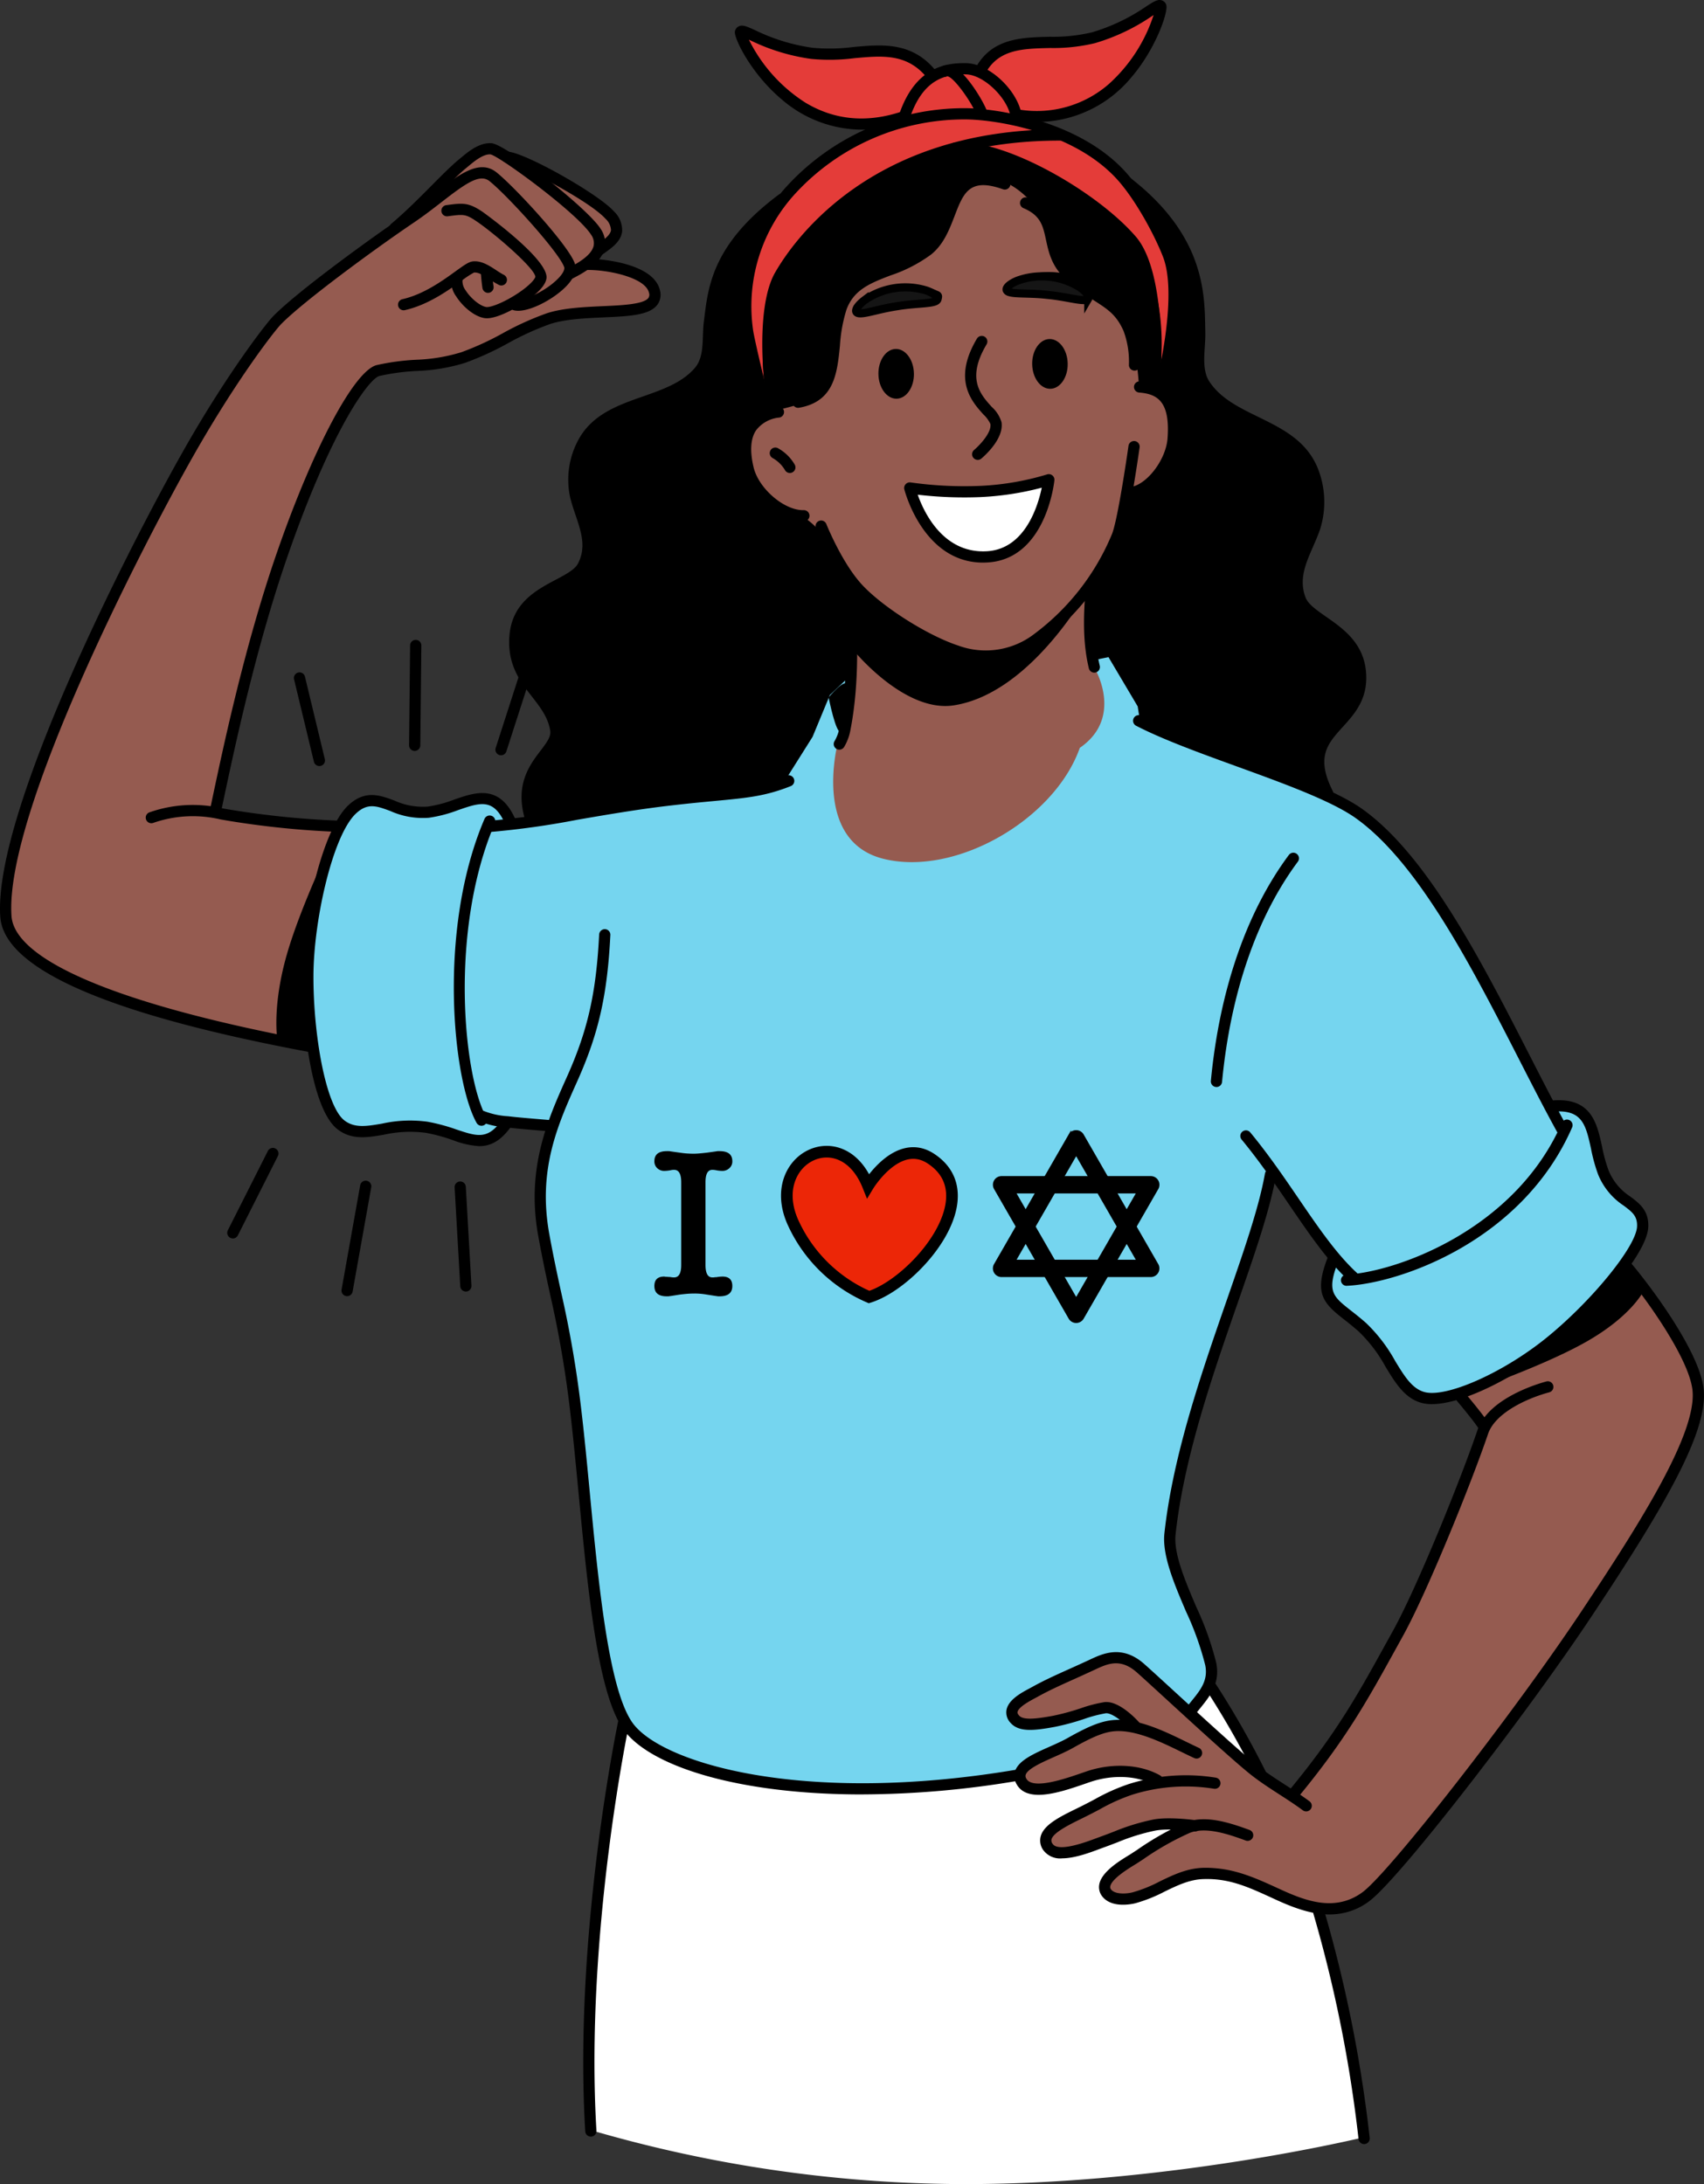<?xml version="1.0" encoding="UTF-8"?>
<svg xmlns="http://www.w3.org/2000/svg" data-name="Group 17813" width="328.188" height="420.627" viewBox="0 0 328.188 420.627">
  <rect x="0" y="0" width="328.188" height="420.627" fill="#333333" stroke="none"/>
  <defs>
    <clipPath id="ao01gzbb9a">
      <path data-name="Rectangle 2295" style="fill:none" d="M0 0h328.188v420.627H0z"></path>
    </clipPath>
  </defs>
  <g data-name="Group 17812" style="clip-path:url(#ao01gzbb9a)">
    <path data-name="Path 9540" d="M111.5 86.1a15.721 15.721 0 0 1 4.883-5.178c6.233-3.579 16.292-6.523 17.651-8.545 4.067-6.058 1.385-13.6 4.746-20.459 4.324-8.823 10.333-12.5 10.333-12.5s16.337-11.9 33.919-12.341 36.415 10.556 36.415 10.556a28.56 28.56 0 0 1 10.117 14c1.941 6.157.311 17.219 2.673 22.634 2.2 5.048 10.3 6.255 15.8 10.326a18 18 0 0 1 5.558 7.448c.448 1.464.325 4.967-.227 7.5-1.175 5.411-3.785 10.868-3.334 14 .678 4.713 11.57 10.423 12.079 14.387 1.182 9.176-4.911 11.793-7.311 15.868-1.9 3.224-.13 8.863-.13 8.863L102 157.7s-1.1-4.984.288-8.216c1.33-3.1 5.16-4.355 4.644-8.646-.534-4.439-4.417-7.205-6.389-11.394a15.84 15.84 0 0 1-.543-10.561c1.484-4.029 11.7-6.613 12.935-11.28 1.741-6.565-4.634-14.946-1.444-21.5" style="fill-rule:evenodd"></path>
    <path data-name="Path 9541" d="m120.2 332.286 112.768-7.086s12.772 17.819 20.219 39.415 9.566 46.971 9.566 46.971-38.417 9.379-78.986 9.028a258.167 258.167 0 0 1-69.848-10.343 364.193 364.193 0 0 1 1.385-44.6c1.814-18.322 4.9-33.392 4.9-33.392" style="fill:#fff;fill-rule:evenodd"></path>
    <path data-name="Path 9542" d="m98.279 158.55 26.6-4.256 19.573-2.015 6.6-1.728 5.448-8.65 3.343-8.07 3.319-3.129 47.258-3.522 3.072-.63 5.628 9.492.468 3.025s7.221 3.217 18.59 7.569c8.223 3.149 19.425 5.78 27.761 13.532 11.7 10.882 20.136 28.133 25.886 39.759a142.065 142.065 0 0 0 7.206 13.037s3.577-1.743 6.6 2.313c1.607 2.155 2.574 8.434 3.836 12 .7 1.98 7.085 6.892 6.944 9.1-.326 5.183-14.116 19.592-17.011 21.577-3.506 2.4-18.605 13.961-24.892 11.587-4.593-1.735-7.343-8.337-10.755-12.223-3.109-3.543-7.032-4.295-8.122-7.657-1-3.073 1.258-7.794 1.258-7.794l-11.524-16.4s-4.768 14-9.306 28.984c-2.946 9.733-6.711 21.318-8.8 29.479a63.737 63.737 0 0 0-2.166 13.09c-.264 4.968 2.649 8.826 4.444 12.97 2.888 6.666 4.933 12.947 1.588 17.339-7.972 10.465-33.811 14.6-33.811 14.6s-46.189 7.182-66.929-2.778c-12.667-6.083-13.383-16.005-15.069-26.809-2.317-14.862-2.722-31.477-4.566-42.823-1.914-11.778-4.414-24.435-6.306-32.746a32.536 32.536 0 0 1 1.967-19.67l-8.852-.57s-1.764 2.947-4.661 3.035c-3.6.11-8.9-2.639-14.157-2.682-4.8-.039-9.528 2.571-13.3-.73-4.606-4.036-6.318-25.843-6.265-30.063.069-5.6 2.672-26.859 9.824-31.357 3.935-2.476 6.478 1 10.968 1.659 3.868.57 9.814-3.048 13.182-2.674 4.014.444 5.123 4.828 5.123 4.828" style="fill:#75d5ef;fill-rule:evenodd"></path>
    <path data-name="Path 9543" d="M6.5 151.047c4.963-14.642 19.211-45.228 31.186-66.408A165.257 165.257 0 0 1 53.85 60.81L76.555 43.2l15-13.844 3.013-.6 8.589 3.214s13.112 6.124 15.714 10.816c1.385 2.5-2.708 4.916-2.708 4.916l-2.6 3.037s6.138.444 9.868 2.373c3.253 1.682 4.482 4.763.7 6.2-3.107 1.186-11.347.825-17.655 1.966-6.486 1.173-12.408 5.991-18.554 7.776-6.022 1.753-11.277 1.219-14.992 2.537a9.515 9.515 0 0 0-4.007 3.289 140.412 140.412 0 0 0-8.2 15.591c-11.62 25.248-19.354 65.765-19.354 65.765l12.066 1.647 11.687 1.6S61.067 170.459 60 178.59s.108 23.02.108 23.02-12.353-2.092-26.2-5.847c-11.776-3.2-24.724-7.3-31.144-15.41-4.7-5.937 1.632-23.082 3.741-29.306" style="fill:#955b50;fill-rule:evenodd"></path>
    <path data-name="Path 9544" d="M187.225 34.951c6.428-2.524 11.724 3.852 13.933 7.179 1.373 2.069 2.274 7.475 3.881 9.863 1.885 2.8 10.662 6.984 11.89 9.644 1.938 4.194 2.419 12.492 2.419 12.492s8.036.892 6.86 9.525c-1.1 8.051-8.741 11.426-8.741 11.426l-2.706 9.464-4.539 7.941a49.057 49.057 0 0 0-.233 7.516c.191 4.128 1 9 1 9s5.386 9.257-3.02 15.025c-4.884 13.837-23.957 24.829-37.822 21.368s-8.755-22.472-8.755-22.472l2.677-9.792-.548-21.219s-2.845-7.666-7.548-11.449c-3.393-2.73-5.993-1.281-8.559-4.347-1.607-1.921-4.13-7.428-3.938-11.221.4-7.992 12.435-4.465 15.563-10.875 1.213-2.487 1.13-12.893 3.676-16.447 3.86-5.388 11.059-4.4 16.612-10.314 2.89-3.077 4.49-10.966 7.9-12.305" style="fill:#955b50;fill-rule:evenodd"></path>
    <path data-name="Path 9545" d="M299.9 257.24a74.562 74.562 0 0 0 13.416-13.34s15.675 17.6 13.728 27.168c-.738 3.628-7.78 17.634-10.007 21.535-10.108 17.707-25.094 38.5-37.674 54.17-7.638 9.515-13.826 18.061-19.12 20.216-2.13.865-6.116.6-10.716-.972-5.084-1.741-10.959-4.873-16.877-5.142-4.642-.209-8.594 2.51-12.311 4.034-2.964 1.214-5.729 1.336-6.988.225-2.616-2.315 2.471-5.65 7.588-8.866 3.107-1.952 6.668-4.581 6.668-4.581a15.63 15.63 0 0 0-6.712.376c-5.368 1.375-12.759 4.516-16.978 4.664-2.035.071-2.319-1.875-2.623-2.347-1.4-2.171 20.719-11.376 20.719-11.376s-2.909-1.971-8.054-1.421c-4.881.523-11.913 3.583-15.326 3.049-1.843-.287-2.183-2.67-2.424-3.262-.6-1.478 5.631-3.668 10.827-6.178a51.363 51.363 0 0 1 10.381-3.553s-3.242-3.97-6.72-2.438a35.133 35.133 0 0 1-11.951 2.884c-2.4.005-3.93-1.059-4.191-1.773-.785-2.144 4.857-5.117 11.011-7.758 4.225-1.814 9.079-4.08 10.711-3.361 4.06 1.788 12.93 11.124 20.263 17.427a78.865 78.865 0 0 0 12.419 8.919 162.075 162.075 0 0 0 19.062-29.02c9.274-17.807 18.037-42.213 18.037-42.213l-5.419-5.507A131.6 131.6 0 0 0 299.9 257.24" style="fill:#955b50;fill-rule:evenodd"></path>
    <path data-name="Path 9546" d="M143.325 6.039c.991-.4 2.3.951 4.559 1.944a26.962 26.962 0 0 0 10.562 2.268c3.547-.086 7.471-.238 11.543-.43 3.694-.174 9.715 4.456 9.715 4.456l4.311-.933 4.559-.027s2.875-3.5 6.291-4.319c4.919-1.186 11.587-.057 17.7-2.155 5.2-1.785 10.275-6.33 10.986-5.518.892 1.018-3.106 10.984-8.641 15.263-7.672 5.928-17.827 6.444-17.827 6.444a38 38 0 0 1 12.909 6.047 48.129 48.129 0 0 1 13.939 16.662c6.187 13.114-.963 29.2-.963 29.2s3.859-18.1-5.662-29.686c-5.414-6.59-16.568-12.257-23.963-14.9-5.613-2.008-8.459-1.775-8.459-1.775a43.021 43.021 0 0 0-10.976 3.7c-7.1 3.414-15.986 9.5-20.944 16.02-9.267 12.185-5.145 29.022-5.145 29.022s-8.353-17.157-1.876-30.742a41.331 41.331 0 0 1 12.03-15.211 64.508 64.508 0 0 1 15.758-8.386 28.814 28.814 0 0 1-19.139-2.085c-5.387-2.752-14.888-13.4-11.269-14.854" style="fill:#e43c39;fill-rule:evenodd"></path>
    <path data-name="Path 9547" d="M159.592 134.315s3.269-4.04 3.783-2.332-.469 8.359-1.414 8.942-2.369-6.61-2.369-6.61" style="fill-rule:evenodd"></path>
    <path data-name="Path 9548" d="M61.509 147.531a1.081 1.081 0 0 1-1.05-.828l-3.814-15.837a1.081 1.081 0 1 1 2.1-.507l3.816 15.841a1.081 1.081 0 0 1-.8 1.305 1.117 1.117 0 0 1-.255.03"></path>
    <path data-name="Path 9549" d="M79.868 144.614h-.012a1.081 1.081 0 0 1-1.069-1.093l.2-19.225a1.081 1.081 0 0 1 2.162.023l-.2 19.226a1.08 1.08 0 0 1-1.081 1.069"></path>
    <path data-name="Path 9550" d="M96.5 145.458a1.066 1.066 0 0 1-.332-.053 1.081 1.081 0 0 1-.7-1.361l5.781-17.917a1.081 1.081 0 1 1 2.058.664l-5.781 17.917a1.082 1.082 0 0 1-1.029.75"></path>
    <path data-name="Path 9551" d="M44.845 238.506a1.082 1.082 0 0 1-.965-1.569l7.7-15.256a1.082 1.082 0 1 1 1.932.974l-7.7 15.256a1.081 1.081 0 0 1-.966.6"></path>
    <path data-name="Path 9552" d="M66.853 249.624a1.038 1.038 0 0 1-.191-.018 1.081 1.081 0 0 1-.875-1.254l3.583-20.08a1.081 1.081 0 0 1 2.129.38l-3.583 20.08a1.081 1.081 0 0 1-1.063.892"></path>
    <path data-name="Path 9553" d="M89.723 248.731a1.081 1.081 0 0 1-1.078-1.019l-1.087-19.035a1.08 1.08 0 1 1 2.157-.124l1.085 19.034a1.08 1.08 0 0 1-1.018 1.142h-.062"></path>
    <path data-name="Path 9554" d="m312.9 244.239 3.724 4.252s-2.247 4.872-11.088 9.9-24.276 10.217-24.276 10.217a118.025 118.025 0 0 0 17.91-10.91 88.614 88.614 0 0 0 13.73-13.461" style="fill-rule:evenodd"></path>
    <path data-name="Path 9555" d="M55.235 183.86c2.9-10.119 9.776-24.069 9.776-24.069a97.5 97.5 0 0 0-4.945 20.4 105.817 105.817 0 0 0 .131 21.516l-6.771-1.444s-1.086-6.288 1.809-16.407" style="fill-rule:evenodd"></path>
    <path data-name="Path 9556" d="M249.211 346.467a1.082 1.082 0 0 1-.833-1.769c9.075-11.008 13.065-18.239 18.588-28.247l1.365-2.469c4.63-8.362 13.034-29.144 16.223-38.538 2.068-6.09 11.415-8.893 13.269-9.394a1.081 1.081 0 0 1 .563 2.088c-4.6 1.243-10.455 4.084-11.784 8-3.215 9.467-11.7 30.432-16.38 38.891l-1.362 2.466c-5.58 10.11-9.611 17.416-18.814 28.578a1.079 1.079 0 0 1-.835.394"></path>
    <path data-name="Path 9557" d="M251.564 348.852a1.066 1.066 0 0 1-.643-.214c-1.446-1.073-2.993-2.073-4.487-3.039-1.73-1.118-3.519-2.274-5.213-3.579-2.935-2.26-10.795-9.461-16.535-14.72-2.478-2.271-4.575-4.194-5.732-5.219-3.184-2.823-5.684-1.652-8.1-.522l-.259.12a290.55 290.55 0 0 1-3.761 1.716c-2.571 1.155-4.788 2.154-6.985 3.376l-.517.28c-.955.51-3.192 1.7-3.358 2.66-.013.08-.051.294.3.679.8.892 3.09.68 6.515.05a45.406 45.406 0 0 0 5.353-1.449 26.83 26.83 0 0 1 4.573-1.187c2.8-.329 6.181 3.321 6.833 4.055a1.081 1.081 0 1 1-1.617 1.436c-1.313-1.475-3.733-3.467-4.961-3.344a26.242 26.242 0 0 0-4.175 1.1 46.893 46.893 0 0 1-5.614 1.514c-3.815.7-6.866 1.1-8.511-.725a2.9 2.9 0 0 1-.825-2.5c.349-1.994 2.83-3.319 4.47-4.195l.484-.262c2.277-1.268 4.535-2.284 7.149-3.46a320.9 320.9 0 0 0 3.737-1.7l.255-.119c2.467-1.157 6.2-2.9 10.448.861 1.162 1.031 3.271 2.962 5.761 5.244 5.709 5.231 13.53 12.4 16.392 14.6 1.625 1.249 3.375 2.381 5.067 3.475 1.525.985 3.1 2.005 4.6 3.119a1.081 1.081 0 0 1-.644 1.95"></path>
    <path data-name="Path 9558" d="M200.04 345.656c-1.919 0-3.5-.572-4.321-2.186a3.035 3.035 0 0 1-.2-2.433c.724-2.028 3.579-3.295 6.6-4.637 1.216-.54 2.475-1.1 3.493-1.675 4.346-2.459 6.765-3.373 9.245-3.494 4.537-.226 9.558 2.236 13.6 4.209.847.413 1.66.811 2.425 1.163a1.08 1.08 0 1 1-.9 1.963c-.781-.359-1.608-.762-2.471-1.183-3.818-1.866-8.57-4.172-12.544-3.993-2.1.1-4.271.946-8.285 3.217-1.111.629-2.418 1.209-3.682 1.769-2.242.995-5.03 2.233-5.442 3.387a.861.861 0 0 0 .088.731c1.148 2.268 7.438.092 10.816-1.076l.75-.259c4.949-1.694 10.4-1.4 14.223.758a1.081 1.081 0 0 1-1.063 1.882c-3.306-1.865-8.08-2.092-12.459-.594l-.745.257c-2.86.989-6.346 2.194-9.13 2.194"></path>
    <path data-name="Path 9559" d="M204.534 357.895a4.034 4.034 0 0 1-3.6-1.588 3.167 3.167 0 0 1-.5-2.65c.616-2.276 3.757-3.809 7.083-5.433 1.258-.613 2.338-1.184 3.34-1.713a37.736 37.736 0 0 1 6.642-2.962 36.567 36.567 0 0 1 16.648-1.2 1.081 1.081 0 1 1-.368 2.13 34.4 34.4 0 0 0-15.633 1.128 35.5 35.5 0 0 0-6.28 2.812 115.317 115.317 0 0 1-3.4 1.743c-2.356 1.151-5.583 2.727-5.943 4.056a1.008 1.008 0 0 0 .217.884c1.1 1.655 6.5-.374 8.278-1.038l.733-.272c.992-.356 1.886-.7 2.736-1.026a42.028 42.028 0 0 1 7.576-2.338c3.044-.6 8.04.09 8.253.119a1.082 1.082 0 1 1-.3 2.142c-.047-.007-4.852-.665-7.534-.139a40.108 40.108 0 0 0-7.219 2.236c-.864.332-1.771.68-2.781 1.043l-.705.26c-1.9.711-4.809 1.8-7.239 1.8"></path>
    <path data-name="Path 9560" d="M256.08 368.694c-3.445 0-6.9-1.268-10.238-2.794l-.546-.25c-4.68-2.145-8.374-3.9-13.357-3.77-2.737.038-5.115 1.189-7.633 2.407a28.68 28.68 0 0 1-5.648 2.254c-.709.174-4.333.935-6.186-1.112a2.893 2.893 0 0 1-.775-2.406c.35-2.442 3.793-4.556 5.642-5.69.217-.134.4-.248.543-.339l1.114-.726a55.488 55.488 0 0 1 9.4-5.312c3.741-1.441 8.3.008 12.287 1.477a1.082 1.082 0 0 1-.749 2.03c-3.614-1.334-7.724-2.661-10.759-1.489a53.965 53.965 0 0 0-9 5.1l-1.122.731c-.152.1-.353.223-.587.366-1.211.744-4.427 2.718-4.633 4.155a.737.737 0 0 0 .24.649c.708.785 2.581.827 4.066.462a26.844 26.844 0 0 0 5.221-2.1c2.619-1.269 5.328-2.581 8.544-2.625 5.469-.061 9.556 1.8 14.289 3.967l.543.249c4.853 2.219 10.463 4.273 15.634.518s29.281-34.678 42.287-54.239c11.4-17.141 22.428-34.56 21.281-42.731-.843-6.014-8.525-16.97-13.483-22.868a1.081 1.081 0 1 1 1.655-1.391c4.4 5.238 12.993 16.987 13.97 23.959 1.134 8.086-7.069 22.34-21.623 44.228-12.306 18.511-36.971 50.547-42.815 54.792a12.52 12.52 0 0 1-7.566 2.493"></path>
    <path data-name="Path 9561" d="M285.549 275.394a1.081 1.081 0 0 1-.9-.477c-1.283-1.9-4.517-5.682-4.55-5.72a1.082 1.082 0 1 1 1.642-1.408c.137.16 3.349 3.912 4.7 5.919a1.082 1.082 0 0 1-.895 1.686"></path>
    <path data-name="Path 9562" d="M229.132 330.9a1.082 1.082 0 0 1-.88-1.708c.4-.557.835-1.1 1.278-1.648 1.7-2.106 3.177-3.926 2.6-6.849a57.762 57.762 0 0 0-3.707-10.347c-2.273-5.327-4.622-10.836-4.159-15.066 1.639-15.03 7.147-30.893 12.007-44.888 3.33-9.589 6.205-17.869 7.357-24.387a1.082 1.082 0 0 1 2.131.375c-1.184 6.69-4.085 15.045-7.445 24.722-4.822 13.886-10.288 29.625-11.9 44.412-.4 3.669 1.836 8.912 4 13.984a59.048 59.048 0 0 1 3.84 10.778c.771 3.915-1.255 6.417-3.042 8.627-.414.511-.826 1.018-1.2 1.54a1.079 1.079 0 0 1-.882.455"></path>
    <path data-name="Path 9563" d="M242.848 342.832a1.084 1.084 0 0 1-.973-.605 172.732 172.732 0 0 0-9.5-16.689 1.081 1.081 0 0 1 1.83-1.15 174.871 174.871 0 0 1 9.617 16.886 1.081 1.081 0 0 1-.97 1.558"></path>
    <path data-name="Path 9564" d="M262.729 412.923a1.08 1.08 0 0 1-1.073-.967 258.335 258.335 0 0 0-8.9-44.1 1.081 1.081 0 1 1 2.082-.586 260.274 260.274 0 0 1 8.964 44.458 1.08 1.08 0 0 1-.961 1.19.909.909 0 0 1-.115.007"></path>
    <path data-name="Path 9565" d="M113.793 411.482a1.081 1.081 0 0 1-1.078-1.017c-2.281-37.96 6.323-78.892 6.41-79.3a1.082 1.082 0 0 1 2.116.451c-.087.406-8.63 41.061-6.367 78.722a1.083 1.083 0 0 1-1.015 1.144h-.066"></path>
    <path data-name="Path 9566" d="M165.971 345.58c-23.636 0-40.819-5.352-45.924-12.553-4.939-6.968-6.817-26.625-8.631-45.634-.54-5.654-1.051-10.994-1.627-15.8a209.91 209.91 0 0 0-3.839-22.312c-.726-3.35-1.477-6.816-2.276-11.2-2.386-13.075 1.811-22.435 5.514-30.692 4.01-8.945 5.634-16.121 6.208-27.423a1.1 1.1 0 0 1 1.134-1.025 1.08 1.08 0 0 1 1.025 1.134c-.588 11.6-2.261 18.98-6.394 28.2-3.749 8.361-7.625 17-5.36 29.421.793 4.346 1.54 7.794 2.263 11.129a211.672 211.672 0 0 1 3.872 22.511c.58 4.828 1.091 10.18 1.632 15.848 1.705 17.854 3.638 38.091 8.243 44.588 5.505 7.765 32.856 16 74.076 9.019a1.081 1.081 0 1 1 .361 2.132 182.29 182.29 0 0 1-30.277 2.653"></path>
    <path data-name="Path 9567" d="M210.764 129.543a1.082 1.082 0 0 1-1.05-.828c-1.057-4.386-1.209-9.469-.5-16.481a1.082 1.082 0 1 1 2.152.22c-.69 6.758-.552 11.617.445 15.754a1.084 1.084 0 0 1-1.052 1.335"></path>
    <path data-name="Path 9568" d="M300.835 218.546a1.082 1.082 0 0 1-.949-.56c-2.369-4.3-4.786-9.021-7.344-14.021-9.063-17.7-19.335-37.768-31.4-46.384-4.707-3.36-13.974-6.725-22.937-9.978-7-2.542-14.235-5.169-19.365-7.821a1.081 1.081 0 1 1 .992-1.92c5.006 2.586 12.178 5.19 19.112 7.708 9.1 3.3 18.507 6.72 23.454 10.252 12.5 8.922 22.9 29.235 32.071 47.158 2.552 4.984 4.961 9.691 7.313 13.962a1.082 1.082 0 0 1-.944 1.6"></path>
    <path data-name="Path 9569" d="M260.578 246.99a1.074 1.074 0 0 1-.733-.287c-4.107-3.792-7.709-9.067-11.522-14.651-2.837-4.156-5.77-8.452-9.19-12.591a1.081 1.081 0 1 1 1.668-1.377c3.483 4.216 6.444 8.553 9.308 12.748 3.741 5.481 7.276 10.657 11.2 14.282a1.081 1.081 0 0 1-.733 1.876"></path>
    <path data-name="Path 9570" d="M234.287 209.341a.89.89 0 0 1-.1-.006 1.08 1.08 0 0 1-.974-1.178c1.665-17.471 6.857-32.514 15.016-43.5a1.081 1.081 0 1 1 1.736 1.289c-7.924 10.673-12.972 25.341-14.6 42.418a1.082 1.082 0 0 1-1.075.98"></path>
    <path data-name="Path 9571" d="M259.334 247.632a1.082 1.082 0 0 1-.048-2.162c9.188-.419 32.4-8.356 41.522-29.209a1.08 1.08 0 1 1 1.98.865c-9.617 21.991-33.395 30.047-43.4 30.5h-.05"></path>
    <path data-name="Path 9572" d="M275.781 270.415a7.683 7.683 0 0 1-1.975-.233c-3.248-.869-5.044-3.823-6.946-6.95a28.139 28.139 0 0 0-5.168-6.8 58.452 58.452 0 0 0-2.807-2.309c-4.024-3.157-5.843-4.978-3.234-11.795a1.082 1.082 0 1 1 2.021.771c-2.156 5.632-.971 6.562 2.548 9.323.864.678 1.844 1.446 2.909 2.393a30.384 30.384 0 0 1 5.579 7.292c1.742 2.866 3.247 5.341 5.656 5.985 4.3 1.141 15.383-3.822 23.714-10.644 8.692-7.12 17.059-17.441 17.215-21.238.084-2.023-.918-2.779-2.576-4.029a13.027 13.027 0 0 1-4.932-6.017 31.883 31.883 0 0 1-1.355-4.924c-1.027-4.706-1.709-7.808-7.766-7.1a1.07 1.07 0 0 1-1.2-.946 1.081 1.081 0 0 1 .946-1.2c8.018-.947 9.139 4.22 10.134 8.783a30.315 30.315 0 0 0 1.255 4.6 10.894 10.894 0 0 0 4.221 5.079c1.753 1.321 3.564 2.688 3.435 5.845-.223 5.379-10.787 16.908-18.006 22.821-7.1 5.814-17.509 11.293-23.667 11.293"></path>
    <path data-name="Path 9573" d="M92.738 216.806a1.08 1.08 0 0 1-.943-.551c-4.592-8.15-7.578-37.281 1.509-58.521a1.082 1.082 0 1 1 1.989.851c-8.832 20.64-6.026 48.779-1.614 56.609a1.082 1.082 0 0 1-.941 1.612"></path>
    <path data-name="Path 9574" d="M92.322 220.732a16.708 16.708 0 0 1-5.086-1.151 33.942 33.942 0 0 0-5.253-1.421 23.221 23.221 0 0 0-8.026.364c-3.177.547-6.178 1.062-8.9-1-5.071-3.835-6.893-20.254-6.85-29.7.053-11.321 3.93-28.074 8.85-32.71 3.235-3.045 6.1-1.979 8.877-.949a13.288 13.288 0 0 0 6.426 1.176 24.214 24.214 0 0 0 5.17-1.371c4.076-1.41 8.7-3.007 11.728 3.808a1.081 1.081 0 0 1-1.976.879c-2.224-5-4.793-4.113-9.045-2.643a26.282 26.282 0 0 1-5.638 1.476 15.235 15.235 0 0 1-7.418-1.3c-2.64-.98-4.385-1.63-6.641.5-4.465 4.207-8.121 20.478-8.171 31.146-.051 11.278 2.344 25.208 5.993 27.966 1.972 1.492 4.289 1.094 7.227.59a24.92 24.92 0 0 1 8.747-.365 35.746 35.746 0 0 1 5.58 1.5c3.953 1.318 5.939 1.977 8.6-1.612a1.081 1.081 0 0 1 1.739 1.286c-1.983 2.68-3.922 3.529-5.931 3.529"></path>
    <path data-name="Path 9575" d="M161.652 144.377a1.082 1.082 0 0 1-.932-1.628 7.613 7.613 0 0 0 .913-2.374c1.805-9.137 1.389-18.783.758-28.686a1.081 1.081 0 1 1 2.158-.138c.64 10.051 1.061 19.851-.795 29.244a9.8 9.8 0 0 1-1.168 3.048 1.081 1.081 0 0 1-.934.534"></path>
    <path data-name="Path 9576" d="M94.35 160.23a1.081 1.081 0 0 1-.055-2.161 158.7 158.7 0 0 0 16.561-2.331c5.329-.916 11.369-1.955 17.3-2.665 3.748-.449 6.686-.725 9.278-.969 6.113-.575 9.48-.892 14.068-2.721a1.081 1.081 0 0 1 .8 2.009c-4.876 1.944-8.354 2.271-14.666 2.865-2.58.243-5.5.518-9.224.963-5.881.7-11.892 1.737-17.2 2.65a160.047 160.047 0 0 1-16.815 2.359h-.047"></path>
    <path data-name="Path 9577" d="M105.958 217.883h-.089c-.241-.02-5.922-.485-7.489-.669l-.759-.086a16.847 16.847 0 0 1-5.242-1.16 1.081 1.081 0 0 1 .909-1.968 15.033 15.033 0 0 0 4.573.973l.772.088c1.528.179 7.353.654 7.412.659a1.082 1.082 0 0 1-.087 2.16"></path>
    <path data-name="Path 9578" d="M77.743 59.756a1.081 1.081 0 0 1-.237-2.136c4.079-.921 7.767-3.587 10.207-5.353 1.71-1.236 2.565-1.834 3.325-1.922 1.665-.2 3.227.83 4.6 1.734a14.553 14.553 0 0 0 1.4.851 1.081 1.081 0 0 1-.957 1.939 16.016 16.016 0 0 1-1.629-.982c-1.07-.7-2.272-1.509-3.167-1.394a16.306 16.306 0 0 0-2.308 1.527c-2.584 1.868-6.488 4.691-11 5.709a1.088 1.088 0 0 1-.239.027"></path>
    <path data-name="Path 9579" d="M93.99 56.4a1.083 1.083 0 0 1-1.065-.9c-.159-.926-.292-2.612-.3-2.683a1.081 1.081 0 0 1 2.156-.171c0 .017.132 1.659.274 2.488a1.081 1.081 0 0 1-.883 1.249 1.056 1.056 0 0 1-.184.016"></path>
    <path data-name="Path 9580" d="M93.759 61.292a2.968 2.968 0 0 1-.473-.036c-2.047-.335-4.275-2.35-5.418-4.167a4.809 4.809 0 0 1-.861-3.858 1.081 1.081 0 0 1 2.075.609 2.968 2.968 0 0 0 .616 2.1c.966 1.535 2.769 2.994 3.937 3.185.97.155 4.253-1.233 7.011-3.269 1.93-1.425 2.432-2.319 2.463-2.544-.069-1.625-7.9-8.389-11.432-10.759-2.014-1.355-2.456-1.3-5.328-.916l-.12.016a1.081 1.081 0 0 1-.283-2.144l.119-.015c3-.4 4.125-.547 6.818 1.264.129.086 12.869 9.195 12.368 12.848-.155 1.135-1.273 2.477-3.321 3.989-2.029 1.5-5.88 3.7-8.171 3.7"></path>
    <path data-name="Path 9581" d="M59.88 202.646a1.039 1.039 0 0 1-.2-.019C20.8 195.369.742 186.6.053 176.561c-1.383-20.164 25-71.648 35.28-89.785C43.765 71.9 51.245 62.3 52.61 60.9c4.778-4.876 19.268-15.356 25.964-19.883 1.838-1.242 3.51-2.538 5.126-3.79 4.635-3.591 8.637-6.692 11.953-4.012 3.647 2.945 13.9 14.1 15.06 17.546.31.92.259 2.441-1.746 4.465-2.648 2.671-7.764 5.262-10.15 4.488a1.082 1.082 0 0 1 .673-2.056c1.137.375 5.412-1.4 7.941-3.955 1.1-1.1 1.355-1.888 1.232-2.251-.935-2.776-10.772-13.65-14.368-16.555-1.893-1.53-4.619.435-9.27 4.039-1.567 1.215-3.344 2.591-5.24 3.873-7.775 5.256-21.376 15.261-25.631 19.6-1.321 1.348-8.613 10.738-16.94 25.425-10.192 17.979-36.35 68.939-35 88.571.6 8.678 21.147 17.233 57.867 24.088a1.082 1.082 0 0 1-.2 2.145"></path>
    <path data-name="Path 9582" d="M109.745 53.778a1.082 1.082 0 0 1-.5-2.039l.139-.073c1.541-.807 4.411-2.31 4.928-4.232a2.723 2.723 0 0 0-.46-2.216c-2.613-4.145-17.6-15.119-19.379-15.482-1.413-.12-3.248 1.425-4.227 2.244l-.394.328c-1.394 1.127-3.166 2.911-5.218 4.977-2.409 2.425-5.139 5.174-7.892 7.473a1.081 1.081 0 1 1-1.391-1.658c2.676-2.236 5.369-4.947 7.745-7.339 2.1-2.11 3.907-3.933 5.391-5.134l.367-.305c1.3-1.087 3.466-2.908 5.807-2.739 2.808.2 18.521 12.522 21.016 16.483A4.822 4.822 0 0 1 116.4 48c-.763 2.836-4.178 4.625-6.013 5.586l-.137.072a1.076 1.076 0 0 1-.5.124"></path>
    <path data-name="Path 9583" d="M115.221 49.344a1.081 1.081 0 0 1-.638-1.955l.564-.4c1.19-.847 2.42-1.721 2.526-2.671a3.142 3.142 0 0 0-1.069-2.2c-3.178-3.543-17.159-10.737-18.842-10.742a1.1 1.1 0 0 1-1.1-1.058 1.062 1.062 0 0 1 1.009-1.1c2.9-.139 17.452 8.011 20.543 11.46a5.015 5.015 0 0 1 1.609 3.878c-.213 1.912-1.917 3.124-3.421 4.194l-.544.389a1.077 1.077 0 0 1-.636.208"></path>
    <path data-name="Path 9584" d="M41.584 156.86a1.083 1.083 0 0 1-1.059-1.307l.4-1.9c2.19-10.319 6.265-29.527 12.419-47.261 7.008-20.2 14.912-35.037 19.221-36.083a44.615 44.615 0 0 1 7.571-1.023 33.665 33.665 0 0 0 8.717-1.45 55.75 55.75 0 0 0 7.977-3.655 56.007 56.007 0 0 1 8.5-3.854c3.14-1.022 7.193-1.2 10.769-1.365 3.686-.165 7.864-.353 8.778-1.576a1.133 1.133 0 0 0 .107-1.036c-.742-3-8.2-4.44-11.947-4.354a1.107 1.107 0 0 1-1.1-1.06 1.081 1.081 0 0 1 1.06-1.1c2.652-.045 12.809.815 14.089 6a3.251 3.251 0 0 1-.474 2.849c-1.527 2.042-5.448 2.218-10.412 2.442-3.44.154-7.337.329-10.2 1.26a54.293 54.293 0 0 0-8.161 3.715 57.411 57.411 0 0 1-8.294 3.789 35.891 35.891 0 0 1-9.245 1.548 42.83 42.83 0 0 0-7.221.967c-1.933.469-9.071 9.857-17.689 34.691-6.109 17.606-10.166 36.728-12.346 47L42.64 156a1.081 1.081 0 0 1-1.056.856"></path>
    <path data-name="Path 9585" d="M64.886 160.192h-.058a170.139 170.139 0 0 1-20.607-2.084c-.6-.1-1.17-.2-1.721-.292a23.159 23.159 0 0 0-13.034.679 1.081 1.081 0 0 1-.634-2.067 25.183 25.183 0 0 1 14.038-.742c.542.093 1.1.191 1.7.286a168.144 168.144 0 0 0 20.375 2.06 1.081 1.081 0 0 1-.055 2.161"></path>
    <path data-name="Path 9586" d="M175.222 93.978a74.6 74.6 0 0 0 13.684.672A53.031 53.031 0 0 0 202 92.4s-1.491 14.18-11.778 14.842c-11.591.743-15-13.262-15-13.262" style="fill:#fff;fill-rule:evenodd"></path>
    <path data-name="Path 9587" d="M189.341 108.35c-11.594 0-15.135-13.971-15.17-14.116a1.082 1.082 0 0 1 1.223-1.324 74.067 74.067 0 0 0 13.462.66 52.53 52.53 0 0 0 12.8-2.2 1.082 1.082 0 0 1 1.421 1.138c-.066.615-1.714 15.094-12.785 15.807-.323.021-.641.031-.952.031m-12.59-13.075c1.224 3.469 4.979 11.423 13.4 10.886 7.257-.467 9.749-8.666 10.493-12.237a56.162 56.162 0 0 1-11.693 1.806 76.838 76.838 0 0 1-12.2-.455"></path>
    <path data-name="Path 9588" d="M189.975 127.416a19.472 19.472 0 0 1-6.1-1.033c-6.25-2.049-15.143-7.675-19.417-12.285-4.163-4.489-7.187-12.053-7.314-12.373a1.081 1.081 0 1 1 2.01-.8c.03.074 3.006 7.51 6.89 11.7 4 4.312 12.645 9.78 18.505 11.7a15.346 15.346 0 0 0 14.735-2.3 45.862 45.862 0 0 0 14.916-19.259c1.193-3.141 3.131-16.8 3.15-16.934a1.082 1.082 0 0 1 2.142.3c-.081.571-1.992 14.033-3.27 17.4a48.219 48.219 0 0 1-15.673 20.248 17.833 17.833 0 0 1-10.572 3.634"></path>
    <path data-name="Path 9589" d="M188.313 88.564a1.081 1.081 0 0 1-.7-1.911c.9-.754 3.411-3.291 3.136-5a5.887 5.887 0 0 0-1.348-1.837c-2.237-2.483-5.982-6.641-1.247-14.6a1.081 1.081 0 0 1 1.859 1.105c-3.921 6.592-1.2 9.618 1 12.048a6.371 6.371 0 0 1 1.876 2.942c.517 3.23-3.433 6.629-3.886 7.007a1.077 1.077 0 0 1-.691.25"></path>
    <path data-name="Path 9590" d="M194.4 56.97a1.081 1.081 0 0 1-.6-1.981 14.514 14.514 0 0 1 15.69-.566 1.081 1.081 0 1 1-1.054 1.888 12.439 12.439 0 0 0-13.44.478 1.071 1.071 0 0 1-.6.181"></path>
    <path data-name="Path 9591" d="M163.772 112.187a75.75 75.75 0 0 0 12.29 9.655 24.193 24.193 0 0 0 18.318 3.264 17.95 17.95 0 0 0 6.887-3.642 87.757 87.757 0 0 0 8.866-8.846s-11.108 20.851-26.433 23.222c-9.564 1.479-19.362-10.672-19.362-10.672z" style="fill-rule:evenodd"></path>
    <path data-name="Path 9592" d="M217.665 95.968a1.081 1.081 0 0 1-.092-2.158c3.162-.271 6.977-5.176 7.292-9.373.517-6.956-1.809-8.563-5.461-8.837a1.081 1.081 0 1 1 .162-2.156c7.385.553 7.792 6.631 7.455 11.154-.359 4.79-4.7 10.975-9.262 11.366h-.094"></path>
    <path data-name="Path 9593" d="M176.018 71.94c-.042-2.646-1.607-4.766-3.494-4.736s-3.385 2.2-3.342 4.846 1.608 4.765 3.5 4.735 3.384-2.2 3.34-4.845" style="fill-rule:evenodd"></path>
    <path data-name="Path 9594" d="M165.374 60.526a1.081 1.081 0 0 1-.713-1.9 14.736 14.736 0 0 1 16.119-2.514 1.082 1.082 0 1 1-.88 1.976 12.44 12.44 0 0 0-13.814 2.165 1.079 1.079 0 0 1-.712.268"></path>
    <path data-name="Path 9595" d="M154.677 100.406c-5.155 0-10.557-5.371-11.637-9.9-.892-3.737-.635-6.7.764-8.81a8.391 8.391 0 0 1 5.94-3.413 1.081 1.081 0 0 1 .357 2.133 6.351 6.351 0 0 0-4.495 2.474c-1.054 1.59-1.209 3.983-.462 7.114.974 4.093 5.918 8.339 9.654 8.243a1.081 1.081 0 1 1 .05 2.162h-.171"></path>
    <path data-name="Path 9596" d="M152.131 91.091a1.081 1.081 0 0 1-.923-.515 6.411 6.411 0 0 0-2.366-2.342 1.081 1.081 0 0 1 .9-1.964 8.411 8.411 0 0 1 3.3 3.174 1.081 1.081 0 0 1-.92 1.647"></path>
    <path data-name="Path 9597" d="M147.561 80.317a1.083 1.083 0 0 1-1.049-.821c-.12-.48-2.939-11.817-3.559-15.3a34.273 34.273 0 0 1 8.627-28.378 46.436 46.436 0 0 1 34.291-14.982h.046c5.4 0 21.417 2.166 30.59 11.984 3.719 3.979 7.587 10.966 9.487 15.81 3.334 8.51-1.265 26.1-1.462 26.846a1.082 1.082 0 1 1-2.091-.554c.047-.176 4.617-17.65 1.539-25.5-1.779-4.539-5.557-11.382-9.052-15.123C206.279 25.04 191.052 23 185.915 23h-.044a44.252 44.252 0 0 0-32.69 14.275 32.063 32.063 0 0 0-8.1 26.544c.608 3.413 3.5 15.041 3.529 15.158a1.082 1.082 0 0 1-.788 1.311 1.131 1.131 0 0 1-.262.032"></path>
    <path data-name="Path 9598" d="M222.424 75.451h-.078a1.079 1.079 0 0 1-1-1.154c.014-.207 1.4-20.779-4.215-27.3C209.4 38.005 192.1 28.918 184.087 29.6a1.081 1.081 0 1 1-.187-2.154c9.484-.827 27.4 9.458 34.869 18.138 6.194 7.2 4.795 27.985 4.732 28.867a1.081 1.081 0 0 1-1.077 1"></path>
    <path data-name="Path 9599" d="M149.123 80.065a1.081 1.081 0 0 1-1.05-.829c-1.186-4.945-2.569-20.16 1.206-26.74 3.716-6.473 18.641-27.577 54.781-27.577A1.123 1.123 0 0 1 205.232 26a1.082 1.082 0 0 1-1.082 1.08h-.09c-34.983 0-49.336 20.272-52.9 26.49-3.426 5.971-2.072 20.605-.98 25.159a1.079 1.079 0 0 1-.8 1.3 1.043 1.043 0 0 1-.253.031"></path>
    <path data-name="Path 9600" d="M174.239 23.353a1.065 1.065 0 0 1-.353-.06 1.081 1.081 0 0 1-.669-1.374c3.083-8.931 8.859-9.845 12.9-9.755 4.392.1 9.769 5.09 10.652 9.893a1.081 1.081 0 1 1-2.126.391c-.685-3.722-5.252-8.049-8.573-8.122-3.907-.094-8.233.832-10.81 8.3a1.083 1.083 0 0 1-1.022.729"></path>
    <path data-name="Path 9601" d="M188.992 22.661a1.083 1.083 0 0 1-1.023-.73c-.695-2.03-4.385-7.329-5.578-7.234a1.072 1.072 0 0 1-1.414-.559 1.089 1.089 0 0 1 .566-1.428 2.363 2.363 0 0 1 1.951.073c2.716 1.193 6.039 7.04 6.521 8.447a1.08 1.08 0 0 1-1.023 1.431"></path>
    <path data-name="Path 9602" d="M199.676 23.49a27.844 27.844 0 0 1-3.9-.282 1.13 1.13 0 0 1-.844-1.322 1.026 1.026 0 0 1 1.255-.8 21.121 21.121 0 0 0 17.372-4.9A30.524 30.524 0 0 0 222.178 2.9c-.108.07-.217.14-.322.21a38.9 38.9 0 0 1-10.962 5.2 34.031 34.031 0 0 1-8.61.933c-5.243.12-9.771.224-12.335 4.6a1.081 1.081 0 1 1-1.865-1.094c3.173-5.417 8.754-5.544 14.151-5.668a32.492 32.492 0 0 0 8.066-.85 36.933 36.933 0 0 0 10.378-4.94C222.272.262 223-.21 223.813.089a1.326 1.326 0 0 1 .811.879c.406 1.339-2.037 8.454-6.686 13.875a23.583 23.583 0 0 1-18.262 8.647"></path>
    <path data-name="Path 9603" d="M165.931 24.97a23.714 23.714 0 0 1-15.321-5.781c-5.944-4.963-9.256-11.826-9.072-13.09a1.334 1.334 0 0 1 .674-.989c.761-.416 1.55-.056 3.278.73a36.912 36.912 0 0 0 10.993 3.36 35.71 35.71 0 0 0 7.843-.142C170 8.535 175.861 8 180.463 13.913a1.081 1.081 0 1 1-1.707 1.326c-3.875-4.982-8.675-4.539-14.233-4.03a37.278 37.278 0 0 1-8.321.133 38.9 38.9 0 0 1-11.609-3.534l-.353-.161a30.362 30.362 0 0 0 10.847 12.1c5.632 3.406 11.9 3.982 18.643 1.715a1.081 1.081 0 1 1 .69 2.049 26.517 26.517 0 0 1-8.489 1.462"></path>
    <path data-name="Path 9604" d="M153.71 78.542a1.081 1.081 0 0 1-.183-2.146c4.923-.85 5.521-4.368 6.09-10.038a30.785 30.785 0 0 1 1.37-7.44c1.744-4.821 5.627-6.312 9.738-7.89a26.455 26.455 0 0 0 7.236-3.688c1.965-1.554 2.93-4.066 3.862-6.494 1.7-4.421 3.627-9.433 12.066-6.436a1.081 1.081 0 0 1-.723 2.038c-6.454-2.289-7.6.678-9.324 5.174-.989 2.574-2.11 5.492-4.54 7.415a28.159 28.159 0 0 1-7.8 4.01c-3.794 1.456-7.072 2.714-8.479 6.607a29.223 29.223 0 0 0-1.252 6.92c-.532 5.3-1.082 10.78-7.874 11.952a1.059 1.059 0 0 1-.185.016"></path>
    <path data-name="Path 9605" d="M218.511 71.372a.506.506 0 0 1-.055 0 1.081 1.081 0 0 1-1.026-1.133 16.98 16.98 0 0 0-1.021-6.464c-1.361-3.1-3-4.162-5.484-5.774a43.457 43.457 0 0 1-5.478-4.054c-2.866-2.523-3.459-5.283-3.984-7.717-.593-2.752-1.022-4.74-4.35-6.145a1.081 1.081 0 1 1 .842-1.992c4.363 1.842 5 4.81 5.621 7.681.5 2.313.969 4.5 3.3 6.55a40.98 40.98 0 0 0 5.226 3.863c2.607 1.692 4.666 3.029 6.287 6.719a18.888 18.888 0 0 1 1.2 7.442 1.081 1.081 0 0 1-1.078 1.026"></path>
    <path data-name="Path 9606" d="M102.286 158.991a1.081 1.081 0 0 1-1.028-.747c-2.261-6.949.7-10.847 2.863-13.693 1.135-1.494 2.031-2.673 1.854-3.8-.408-2.6-1.912-4.527-3.5-6.569-2.257-2.894-4.815-6.175-4.358-11.781.514-6.3 5.175-8.769 8.92-10.753 1.879-.995 3.653-1.935 4.271-3.1 1.65-3.125.625-6.155-.46-9.362-.371-1.1-.754-2.23-1.037-3.386a16.084 16.084 0 0 1 1.426-10.8c2.629-5.147 7.695-6.93 12.6-8.653 3.867-1.361 7.519-2.645 9.971-5.465 1.411-1.622 1.493-3.891 1.579-6.293.033-.914.066-1.859.184-2.749l.123-.968c.742-5.929 1.759-14.048 14.306-23.4a1.081 1.081 0 1 1 1.291 1.734c-11.807 8.8-12.719 16.081-13.451 21.933l-.125.982c-.1.787-.135 1.64-.167 2.544-.092 2.548-.195 5.436-2.108 7.635-2.827 3.25-6.923 4.691-10.885 6.085-4.706 1.656-9.151 3.22-11.386 7.6a14.061 14.061 0 0 0-1.257 9.3c.261 1.066.629 2.155.985 3.208 1.184 3.5 2.408 7.116.324 11.063-.929 1.76-2.989 2.851-5.171 4.007-3.618 1.917-7.359 3.9-7.777 9.018-.388 4.766 1.7 7.442 3.908 10.275 1.692 2.169 3.441 4.413 3.936 7.564.319 2.039-.938 3.694-2.269 5.446-2.081 2.739-4.44 5.844-2.529 11.716a1.081 1.081 0 0 1-.694 1.363 1.109 1.109 0 0 1-.334.053"></path>
    <path data-name="Path 9607" d="M255.726 153.916a1.079 1.079 0 0 1-.967-.6c-3.975-7.9-.667-11.551 2.25-14.769 2-2.208 3.894-4.294 3.968-7.768.115-5.413-3.57-7.979-6.821-10.244-2.047-1.426-3.982-2.773-4.718-4.687-1.651-4.289-.067-7.909 1.464-11.41.464-1.062.944-2.158 1.315-3.244a15.456 15.456 0 0 0-.289-9.871c-1.776-4.8-6.037-6.889-10.548-9.1-3.8-1.861-7.724-3.785-10.2-7.456-1.663-2.466-1.468-5.466-1.3-8.113.061-.946.12-1.839.1-2.675l-.024-1.113c-.11-6.171-.294-16.5-13.351-26.726a1.081 1.081 0 1 1 1.333-1.7c13.867 10.859 14.063 21.833 14.18 28.389l.023 1.095c.024.934-.039 1.919-.1 2.872-.156 2.414-.318 4.91.931 6.764 2.151 3.193 5.651 4.908 9.356 6.723 4.7 2.3 9.549 4.679 11.625 10.292a17.45 17.45 0 0 1 .307 11.319c-.4 1.171-.9 2.31-1.38 3.413-1.419 3.243-2.759 6.307-1.428 9.766.5 1.294 2.092 2.4 3.938 3.69 3.512 2.447 7.885 5.493 7.745 12.064-.09 4.282-2.447 6.881-4.526 9.174-2.921 3.222-5.229 5.767-1.922 12.346a1.079 1.079 0 0 1-.48 1.451 1.067 1.067 0 0 1-.484.116"></path>
    <path data-name="Path 9608" d="M205.636 70.03c-.043-2.646-1.608-4.766-3.5-4.736s-3.384 2.2-3.34 4.846 1.608 4.765 3.5 4.735 3.384-2.2 3.34-4.845" style="fill-rule:evenodd"></path>
    <path data-name="Path 9609" d="M180.566 57.631c-.3.954-3.762.669-7.787 1.344-4.039.594-7.248 1.93-7.824 1.114-.258-.392.27-1.3 1.547-2.27a13.734 13.734 0 0 1 11.898-1.872c1.514.53 2.3 1.232 2.17 1.684" style="fill:#151515"></path>
    <path data-name="Path 9610" d="M180.566 57.631c-.3.954-3.762.669-7.787 1.344-4.039.594-7.248 1.93-7.824 1.114-.258-.392.27-1.3 1.547-2.27a13.734 13.734 0 0 1 11.898-1.872c1.51.53 2.292 1.232 2.166 1.684z" style="stroke-width:1.564px;stroke:#000;stroke-miterlimit:10;fill:none"></path>
    <path data-name="Path 9611" d="M209.6 57.49c-.532.845-3.808-.321-7.871-.7-4.056-.464-7.5 0-7.847-.935-.149-.445.6-1.187 2.079-1.8a13.735 13.735 0 0 1 11.973 1.245c1.326.9 1.9 1.782 1.664 2.186" style="fill:#151515"></path>
    <path data-name="Path 9612" d="M209.6 57.49c-.532.845-3.808-.321-7.871-.7-4.056-.464-7.5 0-7.847-.935-.149-.445.6-1.187 2.079-1.8a13.735 13.735 0 0 1 11.973 1.245c1.326.906 1.902 1.786 1.666 2.19z" style="stroke-width:1.564px;stroke:#000;stroke-miterlimit:10;fill:none"></path>
    <path data-name="Path 9613" d="M221.637 245.693H192.9a1.419 1.419 0 0 1-1.23-2.127l14.366-24.954a1.419 1.419 0 0 1 2.46 0l14.366 24.954a1.42 1.42 0 0 1-1.23 2.127m-26.278-2.838h23.824l-11.912-20.691z"></path>
    <path data-name="Path 9614" d="M221.637 245.693H192.9a1.419 1.419 0 0 1-1.23-2.127l14.366-24.954a1.419 1.419 0 0 1 2.46 0l14.366 24.954a1.42 1.42 0 0 1-1.23 2.127zm-26.278-2.838h23.824l-11.912-20.691z" style="stroke-width:.501px;stroke:#000;stroke-miterlimit:10;fill:none"></path>
    <path data-name="Path 9615" d="M207.271 254.538a1.418 1.418 0 0 1-1.23-.711l-14.366-24.954a1.419 1.419 0 0 1 1.23-2.127h28.732a1.42 1.42 0 0 1 1.23 2.127L208.5 253.827a1.421 1.421 0 0 1-1.23.711m-11.912-24.954 11.912 20.691 11.912-20.691z"></path>
    <path data-name="Path 9616" d="M207.271 254.538a1.418 1.418 0 0 1-1.23-.711l-14.366-24.954a1.419 1.419 0 0 1 1.23-2.127h28.732a1.42 1.42 0 0 1 1.23 2.127L208.5 253.827a1.421 1.421 0 0 1-1.229.711zm-11.912-24.954 11.912 20.691 11.912-20.691z" style="stroke-width:.501px;stroke:#000;stroke-miterlimit:10;fill:none"></path>
    <path data-name="Path 9617" d="M167.384 249.791a28.453 28.453 0 0 1-14.625-14.305c-5.534-12.146 9.314-19.888 14.433-7.123 0 0 5.685-9.419 12.083-5.236 11.124 7.273-3.112 23.93-11.891 26.664" style="fill:#ec2607"></path>
    <path data-name="Path 9618" d="M167.384 249.791a28.453 28.453 0 0 1-14.625-14.305c-5.534-12.146 9.314-19.888 14.433-7.123 0 0 5.685-9.419 12.083-5.236 11.125 7.273-3.112 23.93-11.891 26.664z" style="stroke-width:2.243px;stroke:#000;stroke-miterlimit:10;fill:none"></path>
    <path data-name="Path 9619" d="M131.2 227.691q0-2.4-1.364-2.4a2.84 2.84 0 0 0-.7.083 7.155 7.155 0 0 1-1.2.124 1.9 1.9 0 0 1-1.343-.517 1.748 1.748 0 0 1-.559-1.344q0-1.944 2.4-1.944h.332a1.63 1.63 0 0 1 .372.041l2.067.29c.386.056.778.1 1.179.124s.792.041 1.178.041q.537 0 1.22-.062t1.385-.145l1.778-.248a1.537 1.537 0 0 1 .352-.041h.31q2.439 0 2.44 1.944a1.72 1.72 0 0 1-.579 1.344 1.931 1.931 0 0 1-1.324.517 6.168 6.168 0 0 1-1.2-.124 3.757 3.757 0 0 0-.744-.083q-1.325 0-1.323 2.4v15.92q0 2.4 1.323 2.4h.186a1.716 1.716 0 0 0 .31-.042h.248a7.738 7.738 0 0 1 1.2-.124q1.9 0 1.9 1.82 0 1.984-2.44 1.985h-.372a.572.572 0 0 0-.249-.041l-2.108-.332a13.36 13.36 0 0 0-2.068-.165q-.826 0-1.53.062t-1.364.145l-1.819.29a.9.9 0 0 0-.29.041h-.414q-2.356 0-2.357-1.985 0-1.819 1.9-1.82a.618.618 0 0 1 .124.021.857.857 0 0 0 .207.021c.082 0 .193.007.331.02a4.523 4.523 0 0 0 .455.021c.137.028.268.049.392.062a3.51 3.51 0 0 0 .394.021q1.363 0 1.364-2.4z"></path>
  </g>
</svg>
